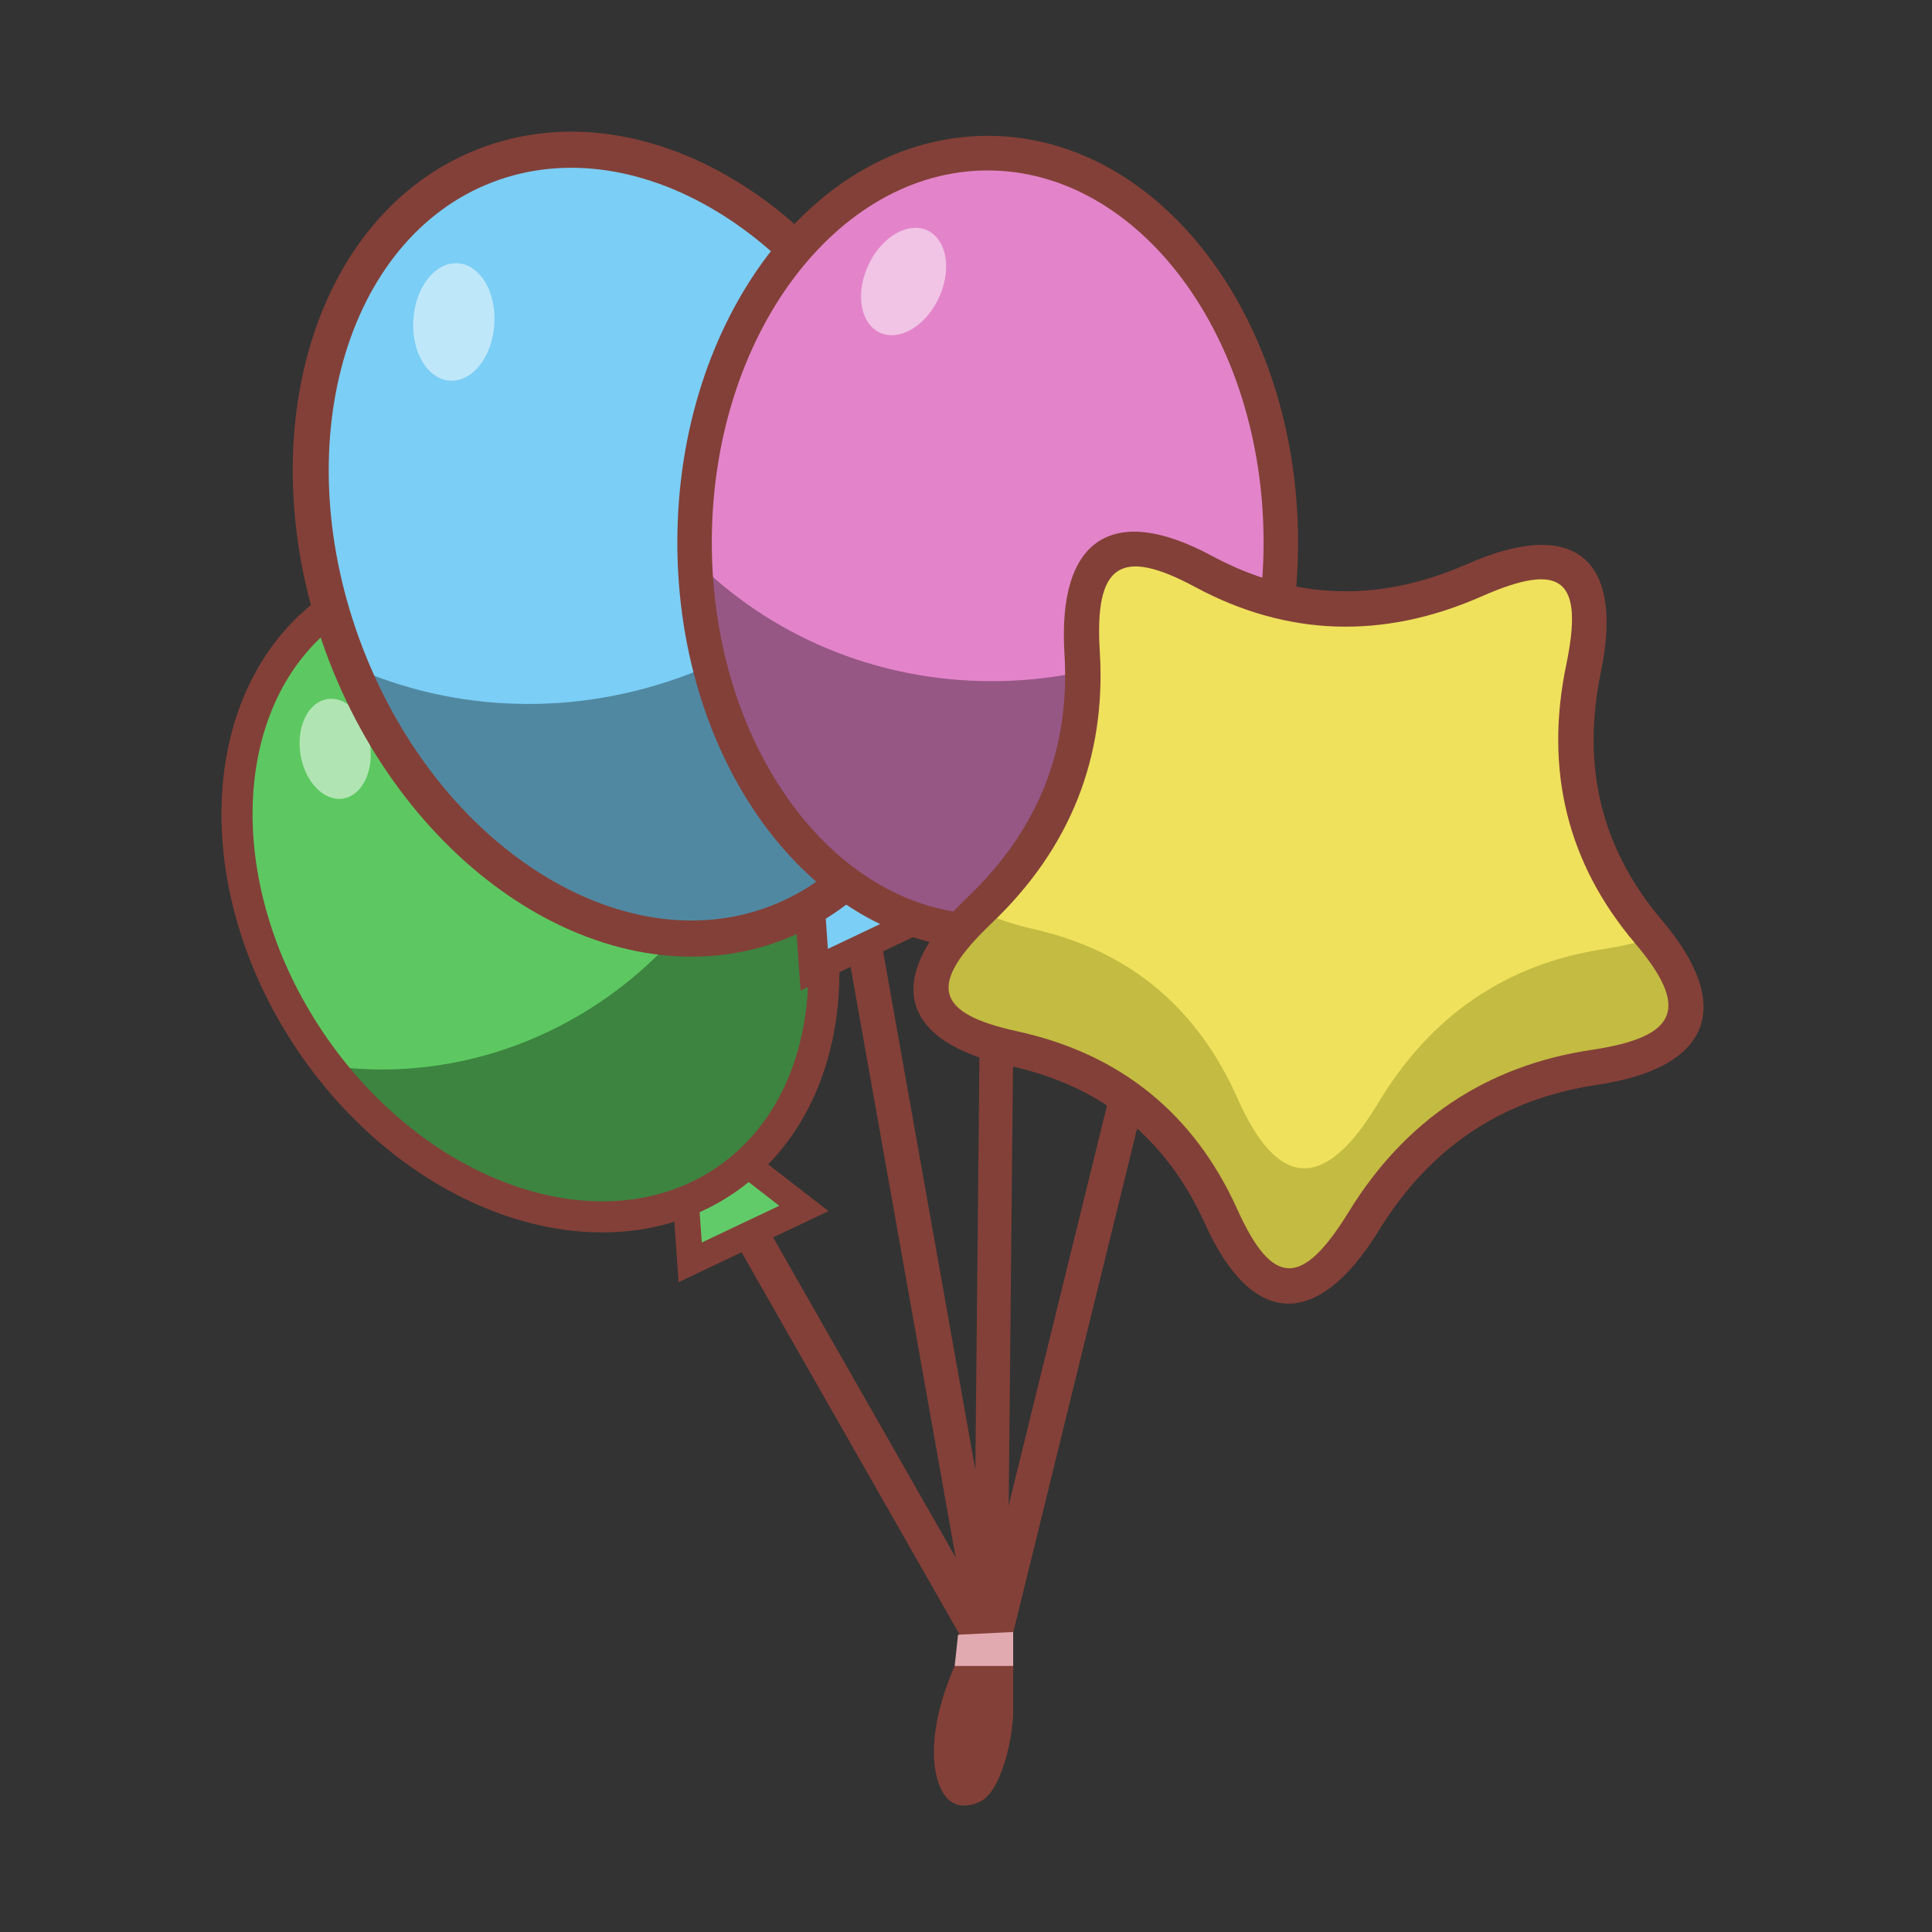 <?xml version="1.0" standalone="no"?><!DOCTYPE svg PUBLIC "-//W3C//DTD SVG 1.1//EN" "http://www.w3.org/Graphics/SVG/1.1/DTD/svg11.dtd"><svg t="1610844664805" class="icon" viewBox="0 0 1024 1024" version="1.1" xmlns="http://www.w3.org/2000/svg" p-id="4151" xmlns:xlink="http://www.w3.org/1999/xlink" width="200" height="200"><rect x="0" y="0" width="1024" height="1024" fill="#333333" stroke="none"/><defs><style type="text/css"></style></defs><path d="M383 646.085L399.025 637 533 871.915 516.975 881z" fill="#834038" p-id="4152"></path><path d="M449 502.193L467.122 499 534 874.807 515.878 878z" fill="#834038" p-id="4153"></path><path d="M520.148 455l17.852 0.184L533.852 876 516 875.816z" fill="#834038" p-id="4154"></path><path d="M593.107 560L611 564.338 533.893 878 516 873.662z" fill="#834038" p-id="4155"></path><path d="M363.23 632.467l26.373-20.207 36.475 28.236-60.264 28.554z" fill="#61CB69" p-id="4156"></path><path d="M371.964 658.54l41.068-19.459-23.45-18.153-19.233 14.736 1.615 22.876z m17.66-54.947l49.499 38.318-79.459 37.649-3.551-50.29 33.512-25.677z" fill="#834038" p-id="4157"></path><path d="M161.063 555.07a185.273 142.084 56 1 0 235.586-158.905 185.273 142.084 56 1 0-235.586 158.905Z" fill="#5DC861" p-id="4158"></path><path d="M166.073 563.459c50.077 9.454 105.051-0.668 152.14-32.43 45.231-30.508 74.675-75.242 85.784-123.011 50.392 83.359 42.247 181.667-20.292 223.85-63.431 42.785-159.435 12.057-217.631-68.41z" fill="#000000" opacity=".342" p-id="4159"></path><path d="M159.266 399.806a26.676 18.617 81 1 0 36.776-5.825 26.676 18.617 81 1 0-36.776 5.825Z" fill="#FFFFFF" opacity=".516" p-id="4160"></path><path d="M388.588 632.615C319.901 678.945 216.757 644.248 157.654 556.624S105.019 360.37 173.707 314.039c68.689-46.331 171.831-11.635 230.934 75.99 59.103 87.624 52.637 196.254-16.052 242.585z m-9.144-13.556c60.141-40.566 65.997-138.941 11.475-219.774-54.522-80.832-147.928-112.254-208.069-71.689-60.14 40.565-65.996 138.94-11.475 219.772 54.522 80.833 147.928 112.255 208.068 71.69z" fill="#834038" p-id="4161"></path><path d="M437.04 477.842l26.353-20.247 36.448 28.292-60.22 28.611z" fill="#7BCEF5" p-id="4162"></path><path d="M436.607 503.967l41.038-19.497-23.433-18.19-19.22 14.766 1.615 22.921z m17.648-55.057l49.462 38.395-79.4 37.724-3.55-50.39 33.488-25.729z" fill="#834038" p-id="4163"></path><path d="M182.851 346.683a215.438 162.591 69 1 0 303.584-116.535 215.438 162.591 69 1 0-303.584 116.535Z" fill="#7BCEF5" p-id="4164"></path><path d="M187.145 353.533c53.553 23.827 117.549 26.941 178.229 3.648 58.285-22.374 102.543-64.901 127.085-115.672 35.141 106.991 1.079 215.357-79.51 246.292-81.74 31.377-181.209-28.472-225.805-134.268z" fill="#000000" opacity=".342" p-id="4165"></path><path d="M219.122 169.151a21.475 31.053 4 1 0 42.845 2.996 21.475 31.053 4 1 0-42.845-2.996Z" fill="#FFFFFF" opacity=".516" p-id="4166"></path><path d="M415.134 498.102C325.949 532.337 218.58 465.316 174.301 349.966 130.021 234.615 164.966 112.963 254.151 78.728S450.709 111.516 494.987 226.865 504.319 463.867 415.135 498.102z m-6.85-17.845c78.087-29.975 109.734-140.143 68.887-246.553S339.088 66.598 261.002 96.573c-78.086 29.974-109.732 140.144-68.886 246.552 40.847 106.409 138.083 167.106 216.168 137.131z" fill="#834038" p-id="4167"></path><path d="M368.139 287.5a206.33 155.361 90 1 0 310.722 0 206.33 155.361 90 1 0-310.722 0Z" fill="#E384CA" p-id="4168"></path><path d="M368.139 296.67c39.553 39.64 95.49 64.36 157.5 64.36 59.565 0 113.525-22.808 152.744-59.738-5.281 107.602-72.671 192.707-155.028 192.707-83.533 0-151.668-87.552-155.216-197.329z" fill="#000000" opacity=".342" p-id="4169"></path><path d="M460.28 140.512a20.576 29.785 25 1 0 37.296 17.392 20.576 29.785 25 1 0-37.296-17.392Z" fill="#FFFFFF" opacity=".516" p-id="4170"></path><path d="M523.5 503C432.003 503 359 406.047 359 287.5S432.003 72 523.5 72 688 168.953 688 287.5 614.997 503 523.5 503z m0-18.34c80.11 0 146.222-87.801 146.222-197.16S603.61 90.34 523.5 90.34c-80.11 0-146.222 87.801-146.222 197.16S443.39 484.66 523.5 484.66z" fill="#834038" p-id="4171"></path><path d="M840.027 354.467c-11.121 52.738 0.351 98.97 34.385 138.738 34.033 39.768 24.416 63.596-28.812 71.519-53.228 7.922-94.155 35-122.923 81.321-28.81 46.289-54.074 45.499-75.827-2.329-21.752-47.827-58.556-77.335-110.37-88.491-51.812-11.156-57.77-35.468-18.065-72.953 39.739-37.525 58.013-82.833 54.74-135.99-3.24-53.197 18.341-67.433 64.663-42.773 46.363 24.692 94.421 26.19 144.21 4.455 49.746-21.77 69.121-6.235 58 46.503z" fill="#C3BB42" p-id="4172"></path><path d="M871.176 498.324c-5.864 1.882-12.672 3.405-20.425 4.571-52.214 7.852-92.296 35.128-120.385 81.918-28.129 46.756-52.926 45.878-74.426-2.593-21.5-48.47-57.712-78.449-108.599-89.9-10.842-2.44-19.644-5.479-26.405-9.115 37.194-36.628 54.766-80.646 52.643-132.114 5.822-16.485 8.97-33.979 9.44-52.486 10.16-10.835 28.05-9.19 53.655 4.922 45.58 25.135 92.752 26.8 141.547 4.958 48.755-21.876 67.819-6.095 57.07 47.244-10.75 53.338 0.656 100.163 34.183 140.515 0.58 0.698 1.147 1.392 1.702 2.08z" fill="#EFE15C" p-id="4173"></path><path d="M785.291 316.104c-52.164 22.94-103.06 21.29-151.839-4.976-39.603-21.315-53.388-12.126-50.545 34.103 3.494 56.188-15.696 104.409-57.235 144.001-34.202 32.592-30.469 47.78 13.585 57.404 54.514 11.91 93.633 43.588 116.574 94.402 18.549 41.085 34.191 41.59 58.968 1.357 30.033-48.875 73.165-77.652 128.911-85.964 45.84-6.835 51.964-22.21 22.857-56.53-35.835-42.253-48.031-91.694-36.438-147.488 9.462-45.535-2.3-55.06-44.838-36.309z m95.578 171.683c38.76 45.702 25.808 78.222-34.36 87.194-50.244 7.492-88.563 33.058-115.724 77.258-32.482 52.746-67.16 51.625-92.052-3.51-20.495-45.395-54.745-73.13-103.452-83.77-59.117-12.916-67.394-46.595-22.567-89.311 37.564-35.805 54.616-78.652 51.468-129.292-3.733-60.698 25.405-80.123 78.144-51.737 43.638 23.498 88.463 24.951 135.379 4.32 56.497-24.906 83.36-3.153 70.794 57.318-10.429 50.188 0.313 93.731 32.37 131.53z" fill="#834038" p-id="4174"></path><path d="M506.222 882.404c-9.157 21.177-12.71 39.47-10.659 54.88 2.972 18.528 12.358 22.73 23.522 17.828C530.63 950.04 537 921.467 537 906.583V876h-17.915l-12.863 6.404z" fill="#834038" p-id="4175"></path><path d="M507.79 866.424L537 865v18h-31z" fill="#E1AAB0" p-id="4176"></path></svg>